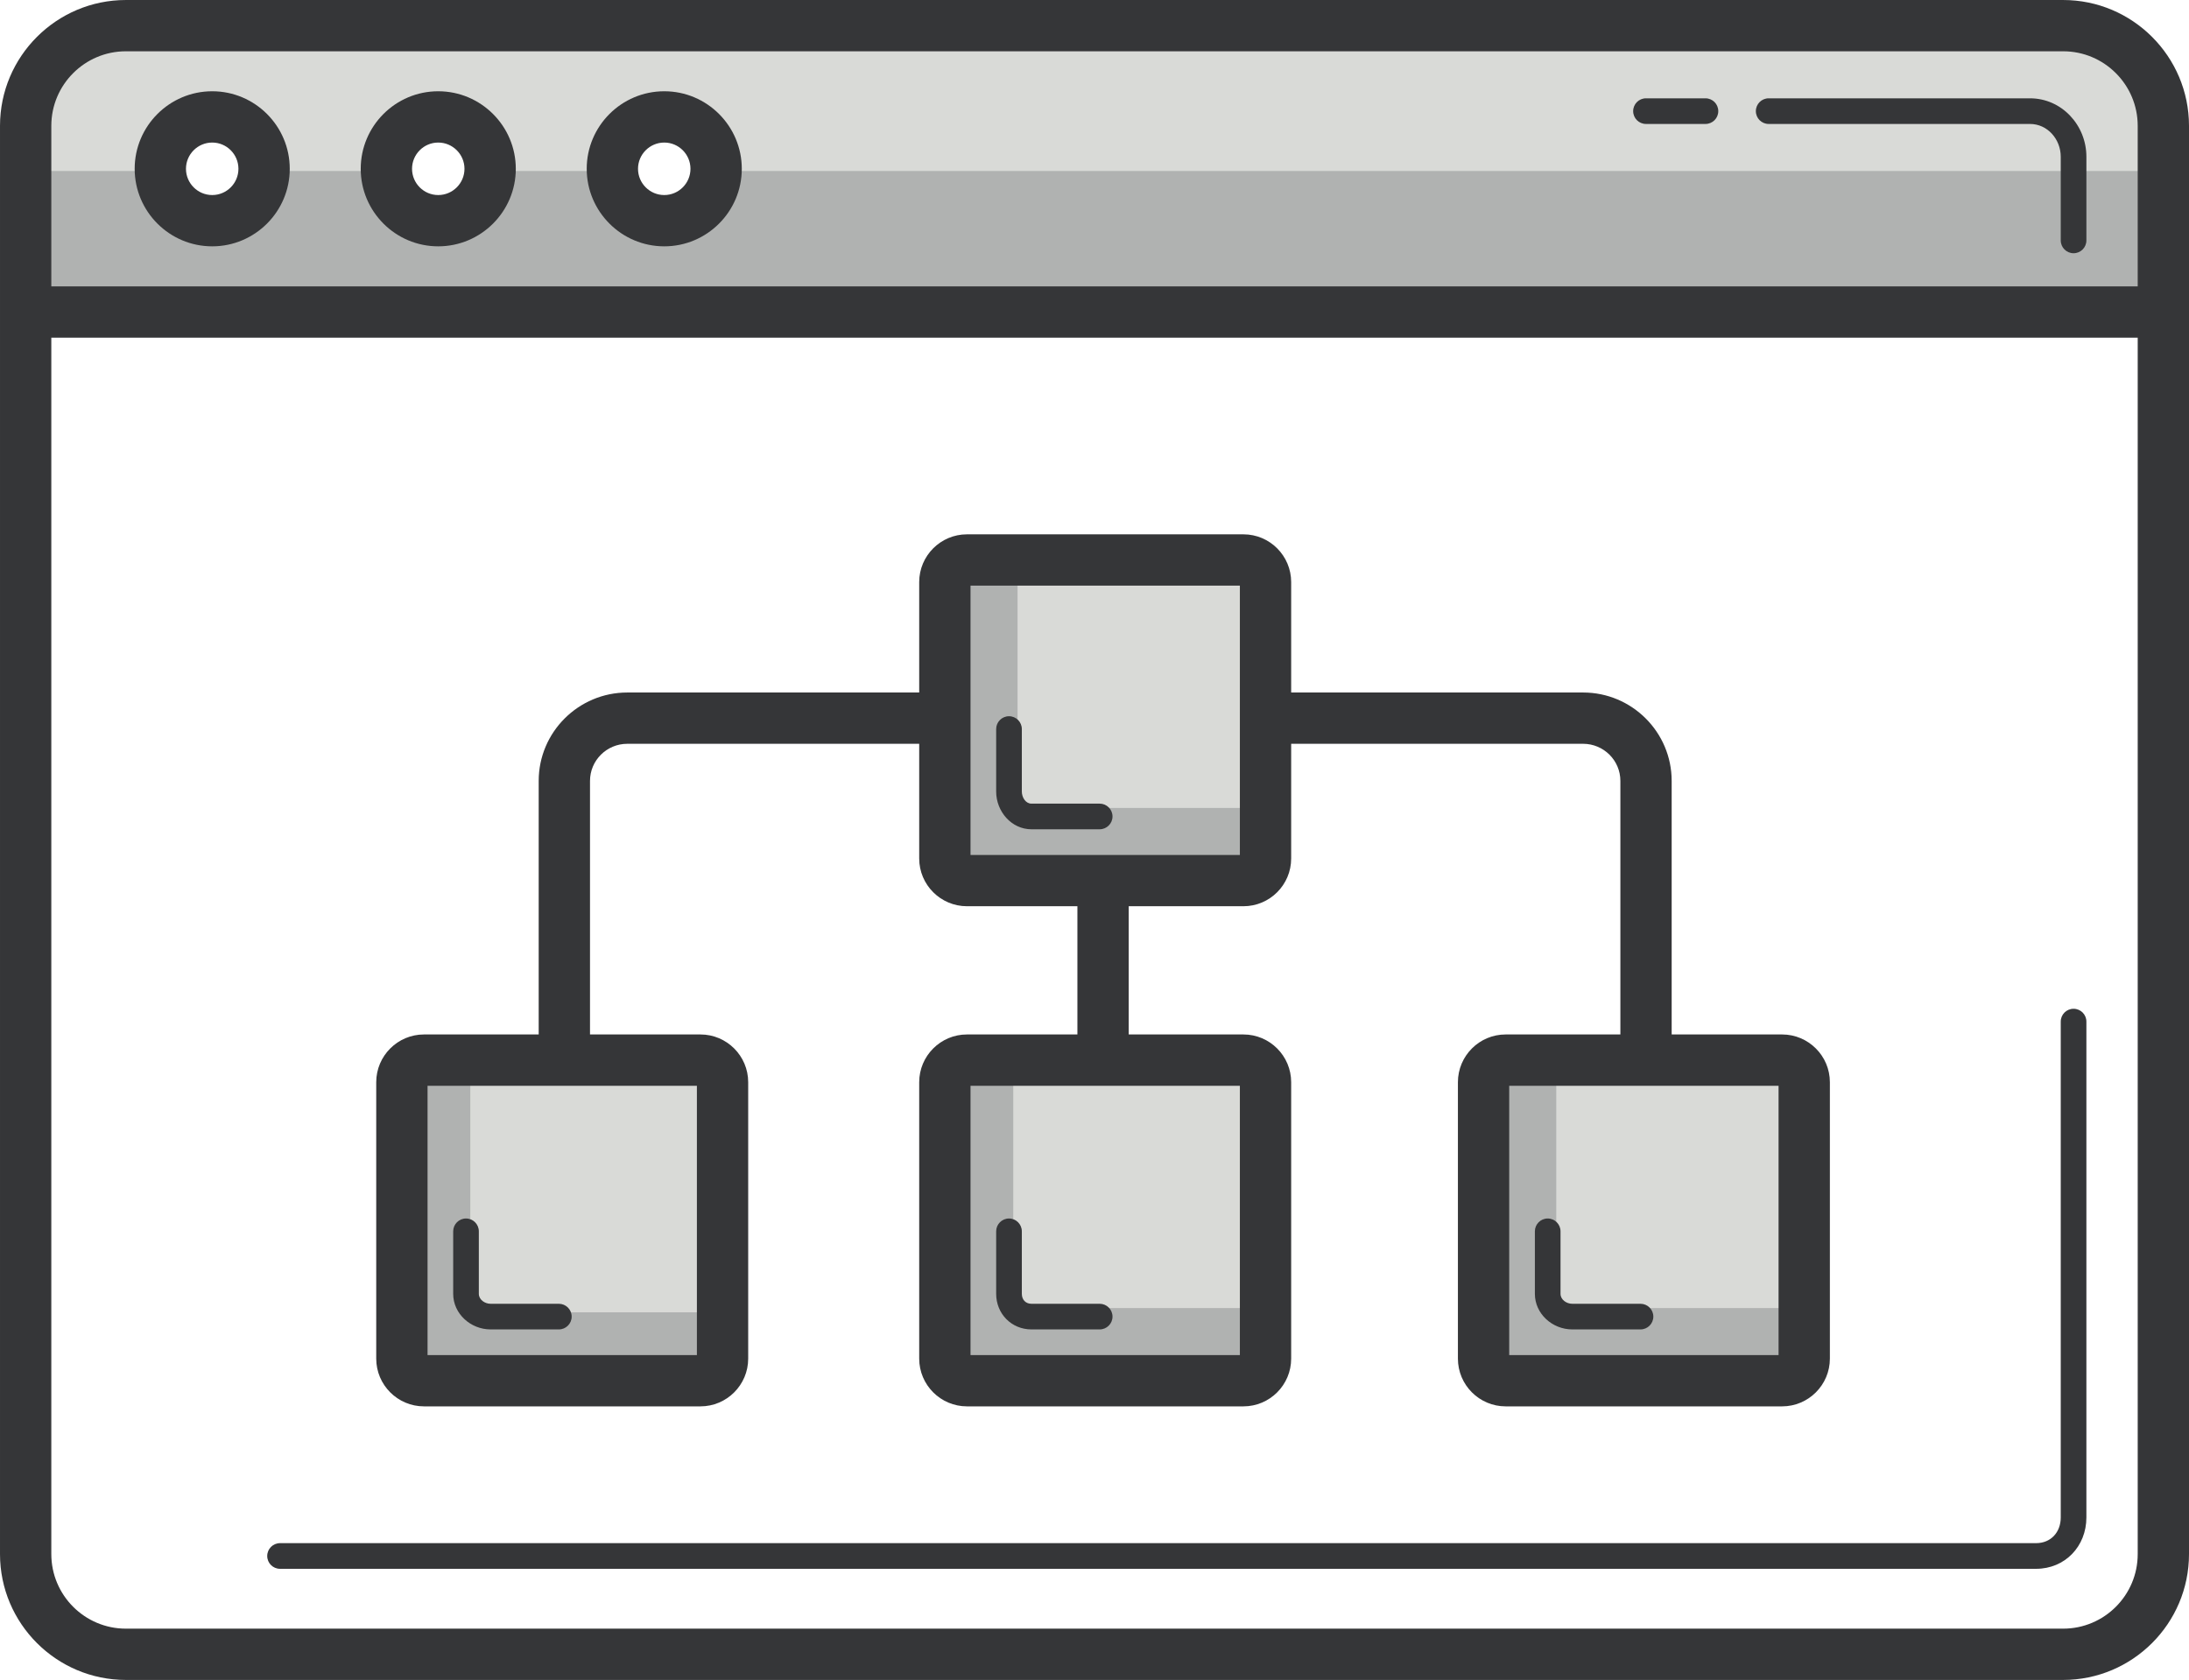 <?xml version="1.0" encoding="UTF-8" standalone="no"?>
<!-- Created with Inkscape (http://www.inkscape.org/) -->

<svg xmlns:dc="http://purl.org/dc/elements/1.1/" xmlns:cc="http://creativecommons.org/ns#" xmlns:rdf="http://www.w3.org/1999/02/22-rdf-syntax-ns#" xmlns:svg="http://www.w3.org/2000/svg" xmlns="http://www.w3.org/2000/svg" xmlns:sodipodi="http://sodipodi.sourceforge.net/DTD/sodipodi-0.dtd" xmlns:inkscape="http://www.inkscape.org/namespaces/inkscape" width="640" height="491.246" id="svg8906" version="1.1" inkscape:version="0.48.4 r9939" sodipodi:docname="AdobeStock_122798651.site_map_icon_1024.svg">
  <title id="title3003">Site Map Icon</title>
  <defs id="defs8908" />
  <sodipodi:namedview id="base" pagecolor="#ffffff" bordercolor="#666666" borderopacity="1.0" inkscape:pageopacity="0.0" inkscape:pageshadow="2" inkscape:zoom="1.5021831" inkscape:cx="320.00006" inkscape:cy="245.62301" inkscape:document-units="px" inkscape:current-layer="layer1" showgrid="false" fit-margin-top="0" fit-margin-left="0" fit-margin-right="0" fit-margin-bottom="0" inkscape:window-width="1487" inkscape:window-height="1052" inkscape:window-x="1393" inkscape:window-y="500" inkscape:window-maximized="0" />
  <g inkscape:label="Layer 1" inkscape:groupmode="layer" id="layer1" transform="translate(340.316,-431.487)">
    <g style="display:inline" transform="matrix(1.25,0,0,-1.25,-5143.069,3376.853)" id="g6250">
      <path d="m 3997.335,2304.656 c -6.702,0 -12.129,5.437 -12.129,12.139 0,6.702 5.427,12.139 12.129,12.139 6.707,0 12.139,-5.437 12.139,-12.139 0,-6.702 -5.432,-12.139 -12.139,-12.139 z m -52.501,0 c -6.702,0 -12.129,5.437 -12.129,12.139 0,6.702 5.427,12.139 12.129,12.139 6.712,0 12.139,-5.437 12.139,-12.139 0,-6.702 -5.427,-12.139 -12.139,-12.139 z m -52.997,0 c -6.702,0 -12.134,5.437 -12.134,12.139 0,6.702 5.432,12.139 12.134,12.139 6.707,0 12.139,-5.437 12.139,-12.139 0,-6.702 -5.432,-12.139 -12.139,-12.139 z m 432.929,45.638 -453.121,0 c -12.953,0 -23.444,-9.989 -23.444,-22.938 l 0,-42.062 500.003,0 0,42.062 c 0,12.948 -10.49,22.938 -23.438,22.938" style="fill:#d9dad7;fill-opacity:1;fill-rule:nonzero;stroke:none" id="path7616" inkscape:connector-curvature="0" />
      <path d="m 4138.203,2220.122 c 0,2.863 -2.311,5.174 -5.169,5.174 l -64.661,0 c -2.863,0 -5.169,-2.312 -5.169,-5.174 l 0,-64.661 c 0,-2.858 2.306,-5.164 5.169,-5.164 l 64.661,0 c 2.858,0 5.169,2.306 5.169,5.164 l 0,64.661" style="fill:#d9dad7;fill-opacity:1;fill-rule:nonzero;stroke:none" id="path7618" inkscape:connector-curvature="0" />
      <path d="m 4138.203,2103.122 c 0,2.863 -2.311,5.174 -5.169,5.174 l -64.661,0 c -2.863,0 -5.169,-2.312 -5.169,-5.174 l 0,-64.661 c 0,-2.858 2.306,-5.164 5.169,-5.164 l 64.661,0 c 2.858,0 5.169,2.306 5.169,5.164 l 0,64.661" style="fill:#d9dad7;fill-opacity:1;fill-rule:nonzero;stroke:none" id="path7620" inkscape:connector-curvature="0" />
      <path d="m 4265.203,2103.122 c 0,2.863 -2.311,5.174 -5.169,5.174 l -64.661,0 c -2.863,0 -5.169,-2.312 -5.169,-5.174 l 0,-64.661 c 0,-2.858 2.306,-5.164 5.169,-5.164 l 64.661,0 c 2.858,0 5.169,2.306 5.169,5.164 l 0,64.661" style="fill:#d9dad7;fill-opacity:1;fill-rule:nonzero;stroke:none" id="path7622" inkscape:connector-curvature="0" />
      <path d="m 4012.205,2103.122 c 0,2.863 -2.312,5.174 -5.169,5.174 l -64.661,0 c -2.863,0 -5.174,-2.312 -5.174,-5.174 l 0,-64.661 c 0,-2.858 2.312,-5.164 5.174,-5.164 l 64.661,0 c 2.858,0 5.169,2.306 5.169,5.164 l 0,64.661" style="fill:#d9dad7;fill-opacity:1;fill-rule:nonzero;stroke:none" id="path7624" inkscape:connector-curvature="0" />
      <path d="m 4134.835,2167.292 -49.583,0 c -2.848,0 -5.048,2.453 -5.048,5.311 l 0,49.583 c 0,1.406 0.45,3.111 1.361,3.111 l -13.171,0 c -2.848,0 -5.189,-1.811 -5.189,-4.674 l 0,-64.62 c 0,-2.848 2.342,-4.709 5.189,-4.709 l 64.62,0 c 2.848,0 5.189,1.861 5.189,4.709 l 0,12.66 c -1.001,-0.759 -2.089,-1.371 -3.369,-1.371" style="fill:#b0b2b1;fill-opacity:1;fill-rule:nonzero;stroke:none" id="path7626" inkscape:connector-curvature="0" />
      <path d="m 4134.334,2050.292 -49.593,0 c -2.848,0 -5.538,2.312 -5.538,5.174 l 0,49.578 c 0,1.209 0.799,2.251 1.502,3.252 l -12.311,0 c -2.848,0 -5.189,-2.362 -5.189,-5.21 l 0,-64.625 c 0,-2.858 2.342,-5.164 5.189,-5.164 l 64.62,0 c 2.848,0 5.189,2.306 5.189,5.164 l 0,13.565 c -1.001,-1.062 -2.342,-1.735 -3.869,-1.735" style="fill:#b0b2b1;fill-opacity:1;fill-rule:nonzero;stroke:none" id="path7628" inkscape:connector-curvature="0" />
      <path d="m 4261.415,2050.292 -49.593,0 c -2.848,0 -5.619,2.312 -5.619,5.174 l 0,49.578 c 0,1.209 0.88,2.251 1.573,3.252 l -12.893,0 c -2.858,0 -4.679,-2.362 -4.679,-5.21 l 0,-64.625 c 0,-2.858 1.821,-5.164 4.679,-5.164 l 64.62,0 c 2.853,0 4.699,2.306 4.699,5.164 l 0,12.994 c 0,-0.718 -1.558,-1.163 -2.787,-1.163" style="fill:#b0b2b1;fill-opacity:1;fill-rule:nonzero;stroke:none" id="path7630" inkscape:connector-curvature="0" />
      <path d="m 4007.021,2049.296 -49.588,0 c -2.848,0 -5.23,2.807 -5.23,5.67 l 0,49.578 c 0,1.462 0.673,2.752 1.629,3.753 l -11.927,0 c -2.853,0 -4.704,-2.362 -4.704,-5.21 l 0,-64.625 c 0,-2.858 1.851,-5.164 4.704,-5.164 l 64.62,0 c 2.848,0 4.679,2.306 4.679,5.164 l 0,14.304 c 0,-1.76 -2.119,-3.47 -4.183,-3.47" style="fill:#b0b2b1;fill-opacity:1;fill-rule:nonzero;stroke:none" id="path7632" inkscape:connector-curvature="0" />
      <path d="m 4009.474,2316.294 c 0,-5.999 -5.432,-12.139 -12.139,-12.139 -6.702,0 -12.129,6.14 -12.129,12.139 l -28.233,0 c 0,-5.999 -5.427,-12.139 -12.139,-12.139 -6.702,0 -12.129,6.14 -12.129,12.139 l -28.729,0 c 0,-5.999 -5.432,-12.139 -12.139,-12.139 -6.702,0 -12.134,6.14 -12.134,12.139 l -31.501,0 0,-31 500.003,0 0,31 -338.73,0" style="fill:#b0b2b1;fill-opacity:1;fill-rule:nonzero;stroke:none" id="path7634" inkscape:connector-curvature="0" />
      <path d="m 4318.433,1989.293 -410.73,0 c -1.659,0 -2.999,1.34 -2.999,2.999 0,1.659 1.34,3.005 2.999,3.005 l 410.73,0 c 3.46,0 5.771,2.549 5.771,6.009 l 0,115.999 c 0,1.659 1.34,2.999 2.999,2.999 1.659,0 2.999,-1.34 2.999,-2.999 l 0,-115.999 c 0,-6.763 -5.002,-12.013 -11.77,-12.013" style="fill:#353638;fill-opacity:1;fill-rule:nonzero;stroke:none" id="path7636" inkscape:connector-curvature="0" />
      <path d="m 4327.203,2297.054 c -1.659,0 -2.999,1.34 -2.999,2.999 l 0,19.569 c 0,4.092 -3.09,7.673 -7.192,7.673 l -61.12,0 c -1.659,0 -2.999,1.34 -2.999,2.999 0,1.659 1.34,2.999 2.999,2.999 l 61.12,0 c 7.41,0 13.191,-6.267 13.191,-13.672 l 0,-19.569 c 0,-1.659 -1.34,-2.999 -2.999,-2.999" style="fill:#353638;fill-opacity:1;fill-rule:nonzero;stroke:none" id="path7638" inkscape:connector-curvature="0" />
      <path d="m 4241.102,2327.295 -13.909,0 c -1.659,0 -2.999,1.34 -2.999,2.999 0,1.659 1.34,2.999 2.999,2.999 l 13.909,0 c 1.664,0 2.999,-1.34 2.999,-2.999 0,-1.659 -1.335,-2.999 -2.999,-2.999" style="fill:#353638;fill-opacity:1;fill-rule:nonzero;stroke:none" id="path7640" inkscape:connector-curvature="0" />
      <path d="m 4099.414,2162.295 -15.963,0 c -4.668,0 -8.249,4.158 -8.249,8.831 l 0,14.617 c 0,1.649 1.34,2.999 2.999,2.999 1.664,0 3.004,-1.35 3.004,-2.999 l 0,-14.617 c 0,-1.361 0.88,-2.832 2.246,-2.832 l 15.963,0 c 1.649,0 2.999,-1.34 2.999,-2.999 0,-1.659 -1.351,-2.999 -2.999,-2.999" style="fill:#353638;fill-opacity:1;fill-rule:nonzero;stroke:none" id="path7642" inkscape:connector-curvature="0" />
      <path d="m 3972.915,2045.295 -15.963,0 c -4.668,0 -8.75,3.662 -8.75,8.33 l 0,14.617 c 0,1.649 1.34,3.004 2.999,3.004 1.664,0 2.999,-1.356 2.999,-3.004 l 0,-14.617 c 0,-1.361 1.381,-2.332 2.752,-2.332 l 15.963,0 c 1.649,0 2.999,-1.34 2.999,-2.999 0,-1.659 -1.351,-2.999 -2.999,-2.999" style="fill:#353638;fill-opacity:1;fill-rule:nonzero;stroke:none" id="path7644" inkscape:connector-curvature="0" />
      <path d="m 4099.414,2045.295 -15.963,0 c -4.668,0 -8.249,3.662 -8.249,8.33 l 0,14.617 c 0,1.649 1.34,3.004 2.999,3.004 1.664,0 3.004,-1.356 3.004,-3.004 l 0,-14.617 c 0,-1.361 0.88,-2.332 2.246,-2.332 l 15.963,0 c 1.649,0 2.999,-1.34 2.999,-2.999 0,-1.659 -1.351,-2.999 -2.999,-2.999" style="fill:#353638;fill-opacity:1;fill-rule:nonzero;stroke:none" id="path7646" inkscape:connector-curvature="0" />
      <path d="m 4225.913,2045.295 -15.963,0 c -4.668,0 -8.745,3.662 -8.745,8.33 l 0,14.617 c 0,1.649 1.34,3.004 2.999,3.004 1.659,0 2.999,-1.356 2.999,-3.004 l 0,-14.617 c 0,-1.361 1.381,-2.332 2.746,-2.332 l 15.963,0 c 1.649,0 2.999,-1.34 2.999,-2.999 0,-1.659 -1.35,-2.999 -2.999,-2.999" style="fill:#353638;fill-opacity:1;fill-rule:nonzero;stroke:none" id="path7648" inkscape:connector-curvature="0" />
      <path d="m 3871.645,2344.295 c -9.62,0 -17.44,-7.82 -17.44,-17.44 l 0,-334.122 c 0,-9.62 7.819,-17.44 17.44,-17.44 l 453.121,0 c 9.62,0 17.44,7.82 17.44,17.44 l 0,334.122 c 0,9.62 -7.819,17.44 -17.44,17.44 l -453.121,0 z m 453.121,-380.999 -453.121,0 c -16.231,0 -29.442,13.206 -29.442,29.437 l 0,334.122 c 0,16.231 13.211,29.437 29.442,29.437 l 453.121,0 c 16.226,0 29.437,-13.206 29.437,-29.437 l 0,-334.122 c 0,-16.231 -13.211,-29.437 -29.437,-29.437" style="fill:#353638;fill-opacity:1;fill-rule:nonzero;stroke:none" id="path7650" inkscape:connector-curvature="0" />
      <path d="m 3846.203,2277.297 503,0 0,11.999 -503,0 0,-11.999 z" style="fill:#353638;fill-opacity:1;fill-rule:nonzero;stroke:none" id="path7652" inkscape:connector-curvature="0" />
      <path d="m 3891.841,2322.945 c -3.389,0 -6.14,-2.762 -6.14,-6.14 0,-3.384 2.752,-6.14 6.14,-6.14 3.384,0 6.13,2.756 6.13,6.14 0,3.379 -2.746,6.14 -6.13,6.14 z m 0,-24.278 c -10,0 -18.138,8.138 -18.138,18.138 0,10 8.138,18.138 18.138,18.138 9.999,0 18.133,-8.138 18.133,-18.138 0,-9.999 -8.133,-18.138 -18.133,-18.138" style="fill:#353638;fill-opacity:1;fill-rule:nonzero;stroke:none" id="path7654" inkscape:connector-curvature="0" />
      <path d="m 3944.702,2322.945 c -3.379,0 -6.125,-2.762 -6.125,-6.14 0,-3.384 2.746,-6.14 6.125,-6.14 3.384,0 6.14,2.756 6.14,6.14 0,3.379 -2.757,6.14 -6.14,6.14 z m 0,-24.278 c -9.999,0 -18.128,8.138 -18.128,18.138 0,10 8.128,18.138 18.128,18.138 10,0 18.143,-8.138 18.143,-18.138 0,-9.999 -8.143,-18.138 -18.143,-18.138" style="fill:#353638;fill-opacity:1;fill-rule:nonzero;stroke:none" id="path7656" inkscape:connector-curvature="0" />
      <path d="m 3997.572,2322.945 c -3.389,0 -6.14,-2.762 -6.14,-6.14 0,-3.384 2.752,-6.14 6.14,-6.14 3.379,0 6.13,2.756 6.13,6.14 0,3.379 -2.752,6.14 -6.13,6.14 z m 0,-24.278 c -10,0 -18.138,8.138 -18.138,18.138 0,10 8.138,18.138 18.138,18.138 9.999,0 18.133,-8.138 18.133,-18.138 0,-9.999 -8.133,-18.138 -18.133,-18.138" style="fill:#353638;fill-opacity:1;fill-rule:nonzero;stroke:none" id="path7658" inkscape:connector-curvature="0" />
      <path d="m 4069.203,2156.291 63.002,0 0,63.002 -63.002,0 0,-63.002 z m 63.831,-11.998 -64.661,0 c -6.161,0 -11.173,5.007 -11.173,11.168 l 0,64.661 c 0,6.161 5.012,11.173 11.173,11.173 l 64.661,0 c 6.161,0 11.168,-5.012 11.168,-11.173 l 0,-64.661 c 0,-6.161 -5.007,-11.168 -11.168,-11.168" style="fill:#353638;fill-opacity:1;fill-rule:nonzero;stroke:none" id="path7660" inkscape:connector-curvature="0" />
      <path d="m 4069.203,2039.296 63.002,0 0,62.997 -63.002,0 0,-62.997 z m 63.831,-12.002 -64.661,0 c -6.161,0 -11.173,5.012 -11.173,11.168 l 0,64.661 c 0,6.161 5.012,11.173 11.173,11.173 l 64.661,0 c 6.161,0 11.168,-5.012 11.168,-11.173 l 0,-64.661 c 0,-6.155 -5.007,-11.168 -11.168,-11.168" style="fill:#353638;fill-opacity:1;fill-rule:nonzero;stroke:none" id="path7662" inkscape:connector-curvature="0" />
      <path d="m 4195.201,2039.296 63.002,0 0,62.997 -63.002,0 0,-62.997 z m 63.831,-12.002 -64.661,0 c -6.161,0 -11.168,5.012 -11.168,11.168 l 0,64.661 c 0,6.161 5.007,11.173 11.168,11.173 l 64.661,0 c 6.16,0 11.173,-5.012 11.173,-11.173 l 0,-64.661 c 0,-6.155 -5.013,-11.168 -11.173,-11.168" style="fill:#353638;fill-opacity:1;fill-rule:nonzero;stroke:none" id="path7664" inkscape:connector-curvature="0" />
      <path d="m 3942.203,2039.296 63.002,0 0,62.997 -63.002,0 0,-62.997 z m 63.831,-12.002 -64.661,0 c -6.161,0 -11.173,5.012 -11.173,11.168 l 0,64.661 c 0,6.161 5.012,11.173 11.173,11.173 l 64.661,0 c 6.161,0 11.168,-5.012 11.168,-11.173 l 0,-64.661 c 0,-6.155 -5.007,-11.168 -11.168,-11.168" style="fill:#353638;fill-opacity:1;fill-rule:nonzero;stroke:none" id="path7666" inkscape:connector-curvature="0" />
      <path d="m 3980.203,2108.296 -12.002,0 0,65.318 c 0,11.401 9.302,20.677 20.722,20.677 l 74.281,0 0,-11.998 -74.281,0 c -4.81,0 -8.72,-3.889 -8.72,-8.679 l 0,-65.318" style="fill:#353638;fill-opacity:1;fill-rule:nonzero;stroke:none" id="path7668" inkscape:connector-curvature="0" />
      <path d="m 4233.202,2108.296 -11.998,0 0,65.318 c 0,4.79 -3.91,8.679 -8.72,8.679 l -74.281,0 0,11.998 74.281,0 c 11.421,0 20.717,-9.276 20.717,-20.677 l 0,-65.318" style="fill:#353638;fill-opacity:1;fill-rule:nonzero;stroke:none" id="path7670" inkscape:connector-curvature="0" />
      <path d="m 4094.204,2108.296 12.001,0 0,42.001 -12.001,0 0,-42.001 z" style="fill:#353638;fill-opacity:1;fill-rule:nonzero;stroke:none" id="path7672" inkscape:connector-curvature="0" />
    </g>
  </g>
</svg>
